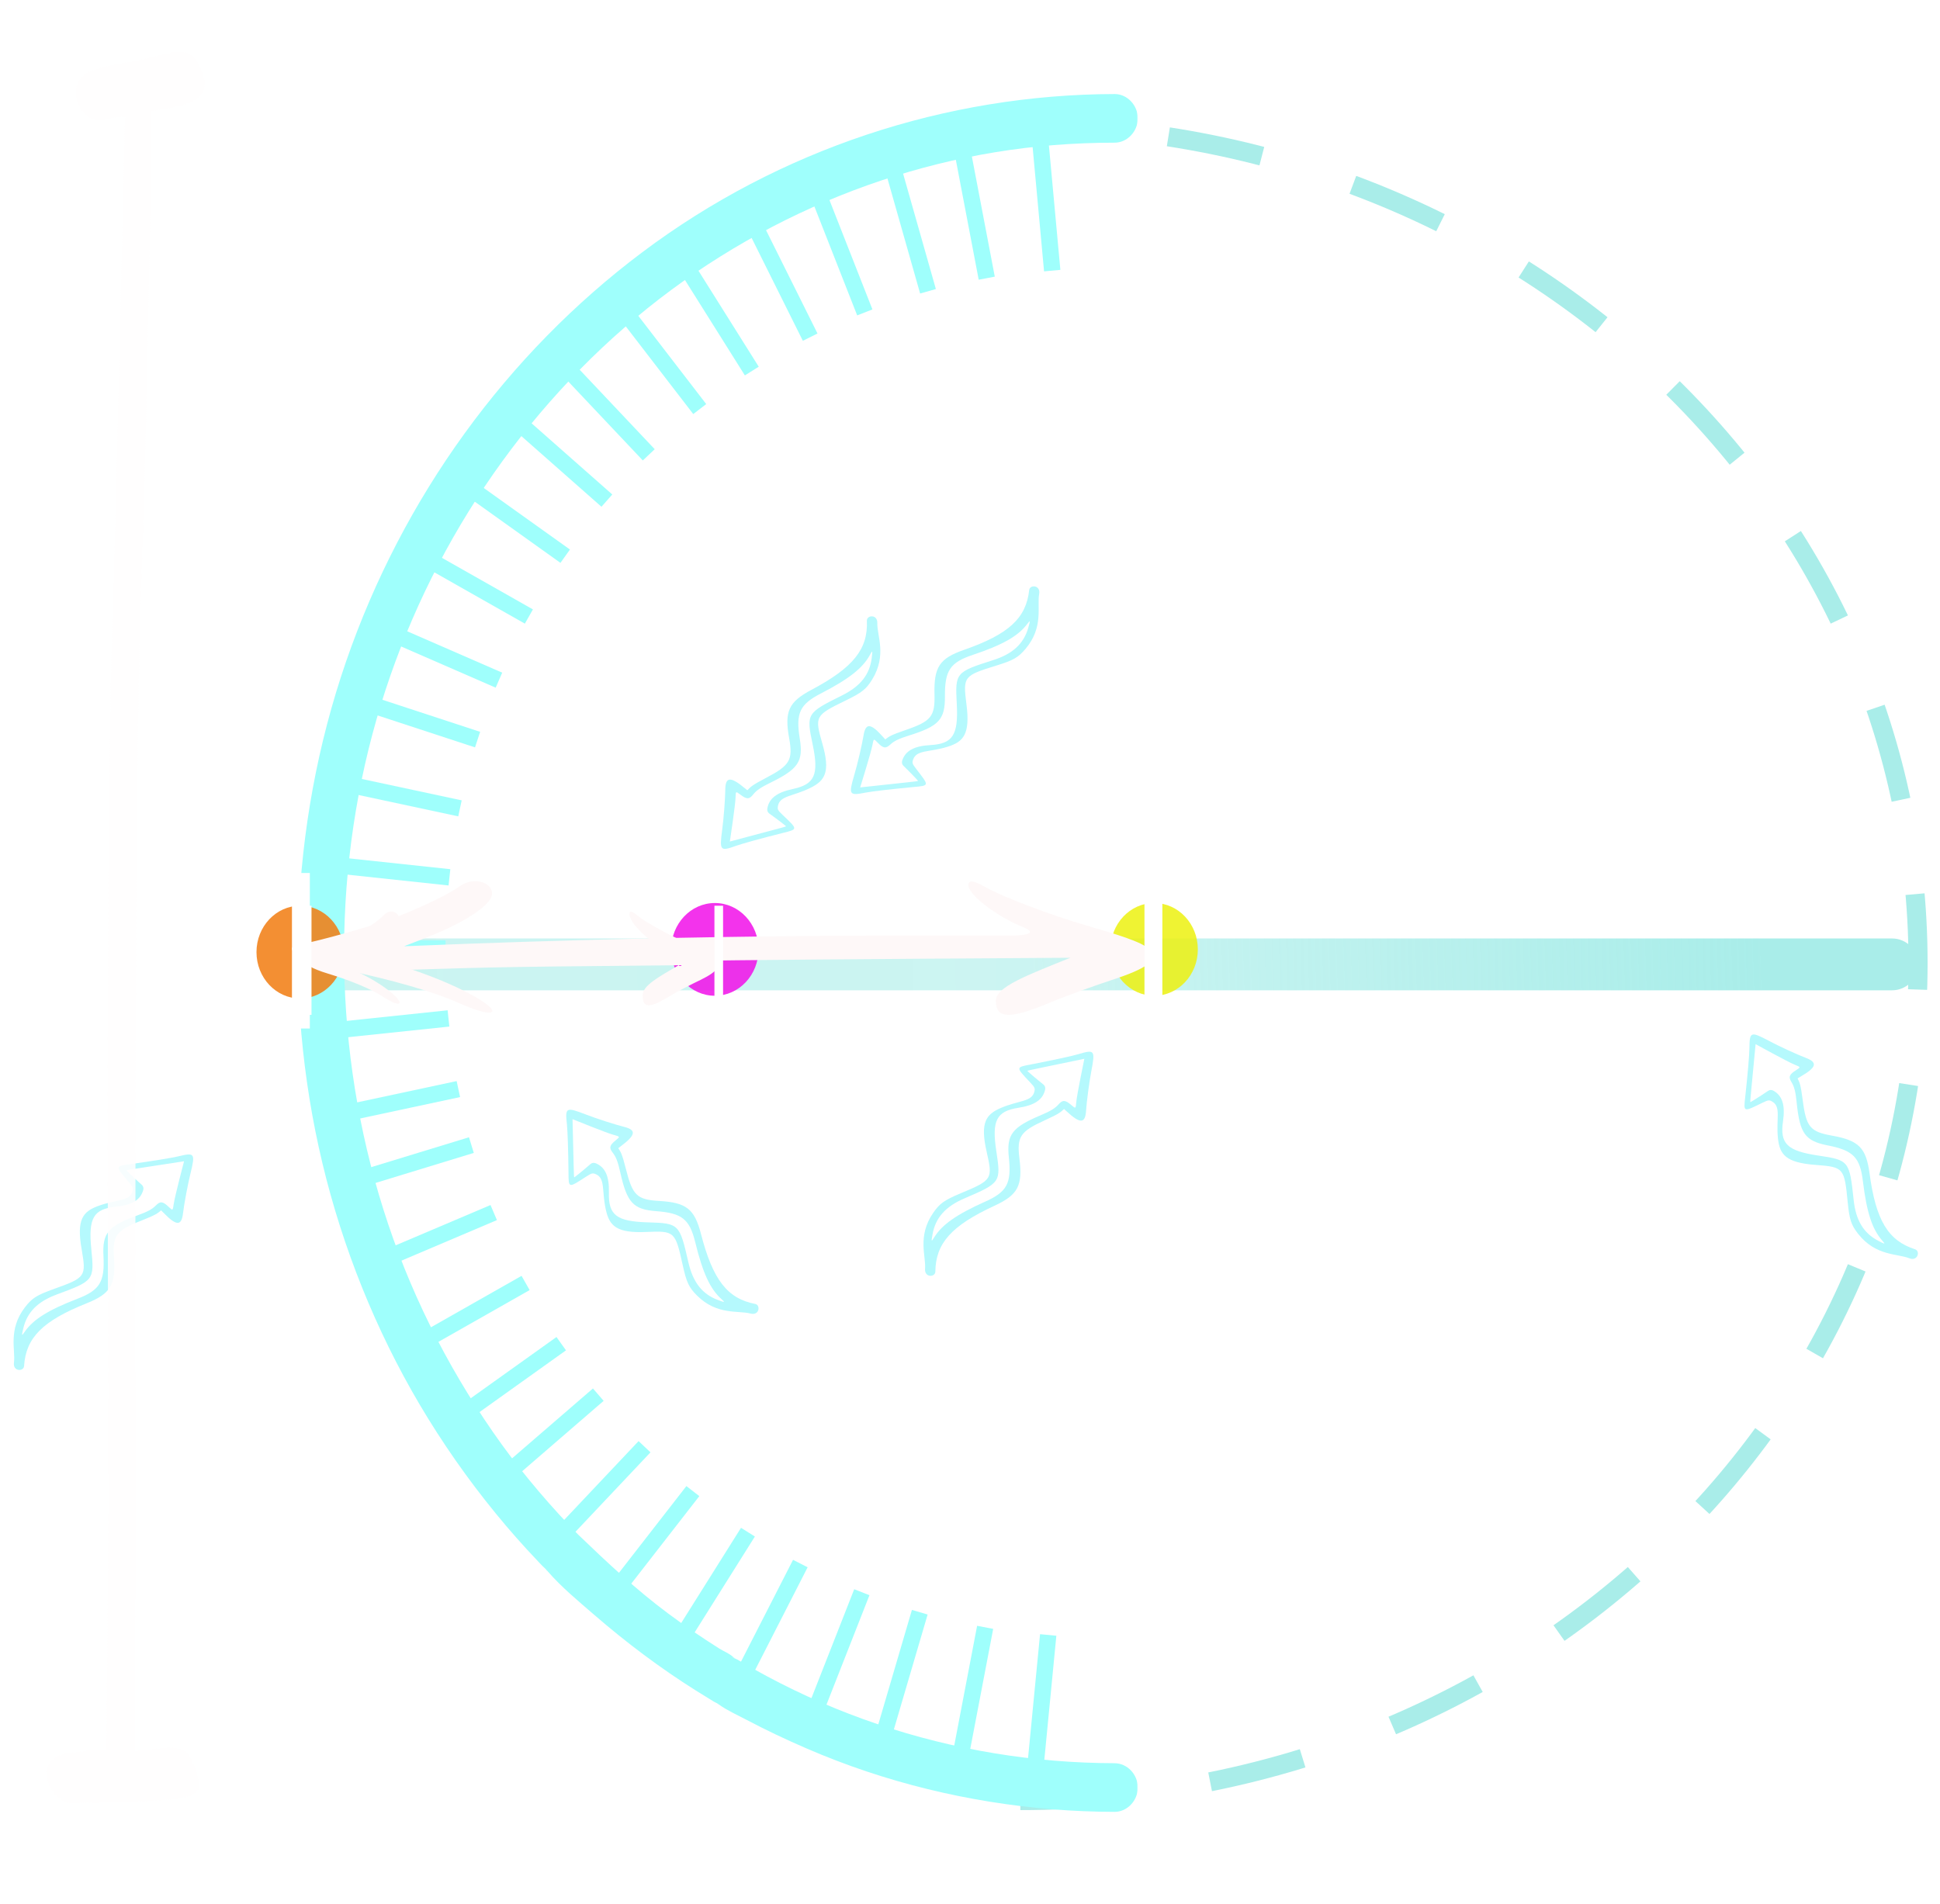 <svg id="convexlenscontainer" width="711" height="698" viewBox="0 0 711 698" fill="none"
    xmlns="http://www.w3.org/2000/svg">
    <g id="convex_svg">
        <g id="line" filter="url(#filter0_d_964_101)">
            <path id="Vector" d="M702.953 349.5C702.953 344.253 698.7 340 693.453 340H406.953H120.453C115.206 340 110.953 344.253 110.953 349.5C110.953 354.747 115.206 359 120.453 359H693.453C698.7 359 702.953 354.747 702.953 349.5Z" fill="url(#paint0_linear_964_101)"/>
        </g>
        <g id="convexdots" filter="url(#filter1_d_964_101)">
            <path id="Vector_2" d="M373.953 656C555.655 656 702.953 518.551 702.953 349C702.953 179.449 555.655 42 373.953 42" stroke="#A9EDE9" stroke-width="7" stroke-dasharray="35 35"/>
        </g>
        <g id="convexlens">
            <g id="Mask group">
                <mask id="mask0_964_101" style="mask-type:luminance" maskUnits="userSpaceOnUse" x="75" y="0" width="342" height="698">
                    <g id="Group">
                        <g id="clip0_507_100">
                            <path id="Vector_3" d="M417 0H75V698H417V0Z" fill="white"/>
                        </g>
                    </g>
                </mask>
                <g mask="url(#mask0_964_101)">
                    <g id="Group_2">
                        <g id="Group_3">
                            <path id="Vector_4" d="M408.524 646.308C378.935 646.249 349.666 641.476 321.489 631.94C307.645 627.256 294.188 621.443 281.23 614.511C278.094 612.837 274.986 611.095 271.907 609.302C271.351 608.975 270.795 608.609 270.221 608.312C269.543 608.015 268.874 607.718 268.196 607.411C269.373 607.866 269.562 607.876 268.761 607.44C267.415 606.133 265.211 605.282 263.619 604.282C257.234 600.271 251.01 595.993 244.935 591.477C233.164 582.723 222.56 572.771 211.946 562.562C211.617 562.245 208.603 559.056 209.922 560.67C211.071 562.076 208.848 559.343 208.848 559.343C207.558 557.977 206.277 556.62 205.006 555.234C202.473 552.471 199.977 549.648 197.547 546.787C192.801 541.201 188.205 535.448 183.902 529.487C166.254 505.007 152.024 477.745 142.296 448.8C122.971 391.275 120.824 328.096 136.457 269.244C151.836 211.373 184.354 158.869 228.822 120.1C273.093 81.499 328.929 57.753 386.148 53.188C393.597 52.594 401.056 52.306 408.524 52.297C413.101 52.297 417 48.207 417 43.384C417 38.562 413.12 34.462 408.524 34.472C346.84 34.6 285.703 54.693 235.433 92.432C185.785 129.696 147.607 182.2 126.814 242.537C105.983 302.963 103.553 370.232 119.619 432.223C127.652 463.188 140.271 492.995 156.874 519.931C165.434 533.824 175.068 547.054 185.559 559.403C187.998 562.265 190.484 565.087 193.018 567.85C194.289 569.236 195.57 570.603 196.86 571.959C197.5 572.633 198.112 573.336 198.781 573.979C199.412 574.663 200.109 575.257 200.881 575.772C199.694 574.92 199.647 574.98 200.73 575.97C205.75 581.763 211.918 586.853 217.663 591.824C229.463 602.053 241.941 611.431 255.059 619.69C256.613 620.661 258.167 621.621 259.73 622.572C260.917 623.285 262.301 624.305 263.638 624.602C261.557 624.146 262.678 624.226 263.346 624.711C266.482 626.978 270.259 628.642 273.649 630.435C280.853 634.247 288.217 637.703 295.676 640.931C324.399 653.369 354.968 660.717 385.922 663.222C393.447 663.826 400.981 664.123 408.524 664.143C413.101 664.143 417 660.043 417 655.231C417 650.418 413.12 646.328 408.524 646.318V646.308Z" fill="#9FFFFC"/>
                            <path id="Vector_5" d="M163.297 347.692H117.605" stroke="#9FFFFC" stroke-width="6" stroke-miterlimit="10"/>
                            <path id="Vector_6" d="M237.769 166.721L204.375 131.349" stroke="#9FFFFC" stroke-width="6" stroke-miterlimit="10"/>
                            <path id="Vector_7" d="M236.217 530.298L202.852 565.65" stroke="#9FFFFC" stroke-width="6" stroke-miterlimit="10"/>
                            <path id="Vector_8" d="M316.947 114.514L297.98 66.228" stroke="#9FFFFC" stroke-width="6" stroke-miterlimit="10"/>
                            <path id="Vector_9" d="M315.858 583.633L296.91 631.889" stroke="#9FFFFC" stroke-width="6" stroke-miterlimit="10"/>
                            <path id="Vector_10" d="M180.945 444.471L138.219 462.622" stroke="#9FFFFC" stroke-width="6" stroke-miterlimit="10"/>
                            <path id="Vector_11" d="M182.856 249.318L140.242 230.751" stroke="#9FFFFC" stroke-width="6" stroke-miterlimit="10"/>
                            <path id="Vector_12" d="M361.636 101.967L351.578 49.235" stroke="#9FFFFC" stroke-width="6" stroke-miterlimit="10"/>
                            <path id="Vector_13" d="M361.052 596.507L350.984 649.229" stroke="#9FFFFC" stroke-width="6" stroke-miterlimit="10"/>
                            <path id="Vector_14" d="M275.534 136.013L248.855 93.53" stroke="#9FFFFC" stroke-width="6" stroke-miterlimit="10"/>
                            <path id="Vector_15" d="M274.119 561.619L247.449 604.082" stroke="#9FFFFC" stroke-width="6" stroke-miterlimit="10"/>
                            <path id="Vector_16" d="M205.691 492.528L167.117 520.078" stroke="#9FFFFC" stroke-width="6" stroke-miterlimit="10"/>
                            <path id="Vector_17" d="M207.141 203.876L168.539 176.307" stroke="#9FFFFC" stroke-width="6" stroke-miterlimit="10"/>
                            <path id="Vector_18" d="M168.578 296.307L123.695 286.691" stroke="#9FFFFC" stroke-width="6" stroke-miterlimit="10"/>
                            <path id="Vector_19" d="M167.988 399.206L123.105 408.812" stroke="#9FFFFC" stroke-width="6" stroke-miterlimit="10"/>
                            <path id="Vector_20" d="M384.16 599.3L378.895 653.646" stroke="#9FFFFC" stroke-width="6" stroke-miterlimit="10"/>
                            <path id="Vector_21" d="M164.716 321.589L119.23 316.727" stroke="#9FFFFC" stroke-width="6" stroke-miterlimit="10"/>
                            <path id="Vector_22" d="M256.45 149.946L226.324 110.791" stroke="#9FFFFC" stroke-width="6" stroke-miterlimit="10"/>
                            <path id="Vector_23" d="M219.272 511.216L182.996 542.558" stroke="#9FFFFC" stroke-width="6" stroke-miterlimit="10"/>
                            <path id="Vector_24" d="M340.107 106.771L325.68 55.96" stroke="#9FFFFC" stroke-width="6" stroke-miterlimit="10"/>
                            <path id="Vector_25" d="M293.319 573.127L270.152 618.461" stroke="#9FFFFC" stroke-width="6" stroke-miterlimit="10"/>
                            <path id="Vector_26" d="M172.762 419.734L128.68 433.212" stroke="#9FFFFC" stroke-width="6" stroke-miterlimit="10"/>
                            <path id="Vector_27" d="M193.837 225.989L153.031 202.856" stroke="#9FFFFC" stroke-width="6" stroke-miterlimit="10"/>
                            <path id="Vector_28" d="M385.631 99.195L380.621 44.76" stroke="#9FFFFC" stroke-width="6" stroke-miterlimit="10"/>
                            <path id="Vector_29" d="M337.093 590.962L322.242 641.535" stroke="#9FFFFC" stroke-width="6" stroke-miterlimit="10"/>
                            <path id="Vector_30" d="M296.926 123.585L274.164 77.874" stroke="#9FFFFC" stroke-width="6" stroke-miterlimit="10"/>
                            <path id="Vector_31" d="M253.929 546.568L223.652 585.516" stroke="#9FFFFC" stroke-width="6" stroke-miterlimit="10"/>
                            <path id="Vector_32" d="M192.625 470.277L151.848 493.43" stroke="#9FFFFC" stroke-width="6" stroke-miterlimit="10"/>
                            <path id="Vector_33" d="M222.417 183.506L186.395 151.729" stroke="#9FFFFC" stroke-width="6" stroke-miterlimit="10"/>
                            <path id="Vector_34" d="M175.03 271.105L131.164 256.717" stroke="#9FFFFC" stroke-width="6" stroke-miterlimit="10"/>
                            <path id="Vector_35" d="M164.368 373.311L118.863 378.084" stroke="#9FFFFC" stroke-width="6" stroke-miterlimit="10"/>
                        </g>
                    </g>
                </g>
            </g>
        </g>
        <g id="focallength-arrow">
            <g id="Vector_36" filter="url(#filter2_d_964_101)">
                <path fill-rule="evenodd" clip-rule="evenodd" d="M207.775 408.153C208.021 410.516 208.263 417.424 208.348 425.77C208.405 431.614 208.24 431.562 214.834 427.291C216.871 425.975 217.23 425.889 218.454 426.451C221.914 428.011 220.48 432.589 222.056 439.532C223.376 445.339 225.923 448.076 236.918 447.579C247.221 447.135 247.5 447.383 250.194 459.671C251.617 466.105 252.451 467.883 255.466 470.898C262.797 478.189 270.615 476.283 275.037 477.484C278.3 478.366 278.836 474.389 276.799 473.973C266.561 471.99 261.244 465.114 256.908 448.31C254.535 439.133 251.573 436.793 241.584 436.211C233.473 435.752 231.824 434.169 229.415 424.582C227.972 418.868 227.534 418.328 226.597 416.86L227.546 416.14C233.04 412.032 233.328 410.188 228.642 409.028C225.471 408.245 218.245 405.91 214.568 404.465C207.424 401.724 207.085 401.907 207.775 408.153ZM224.941 412.006C227.282 412.646 227.282 412.646 225.723 413.927C223.337 415.858 223.146 416.743 224.62 418.61C225.749 420.035 226.463 421.857 227.312 425.679C229.798 436.879 232.067 439.321 240.506 439.957C249.968 440.669 252.743 442.884 254.823 451.428C257.571 462.635 260.273 468.454 264.366 472.148C265.854 473.486 265.758 473.508 263.07 472.497C257.339 470.347 253.954 466.024 252.271 458.621C249.053 444.564 248.843 444.39 237.394 444.057C225.969 443.725 222.934 441.407 223.158 433.118C223.318 427.159 221.812 423.824 218.302 422.383C217.665 422.125 216.924 422.226 216.411 422.693C213.142 425.538 210.612 427.514 210.468 427.558C210.252 427.624 210.308 423.755 209.827 406.237C209.851 406.237 222.269 411.285 224.941 412.006Z" fill="#B5F9FD"/>
            </g>
        </g>
        <g id="radius">
            <g id="Mask group_2">
                <mask id="mask1_964_101" style="mask-type:luminance" maskUnits="userSpaceOnUse" x="301" y="205" width="90" height="88">
                    <g id="Group_4">
                        <g id="clip1_507_100">
                            <path id="Vector_36_2" d="M306.673 292.936L390.669 288.215L385.992 205.001L301.996 209.722L306.673 292.936Z" fill="white"/>
                        </g>
                    </g>
                </mask>
                <g mask="url(#mask1_964_101)">
                    <g id="Group_5">
                        <g id="Group_2_2">
                            <g id="Group_3_2" filter="url(#filter3_d_964_101)">
                                <path id="Vector_37" fill-rule="evenodd" clip-rule="evenodd" d="M317.331 286.517C319.666 286.076 326.528 285.261 334.839 284.484C340.658 283.942 340.621 284.111 335.818 277.893C334.337 275.973 334.221 275.622 334.68 274.356C335.947 270.779 340.629 271.828 347.417 269.681C353.094 267.883 355.611 265.118 354.203 254.202C352.906 243.972 353.13 243.673 365.152 239.969C371.446 238.017 373.148 237.039 375.903 233.783C382.56 225.873 380.013 218.24 380.843 213.734C381.45 210.408 377.442 210.204 377.197 212.269C376.071 222.636 369.66 228.506 353.273 234.22C344.324 237.347 342.238 240.493 342.487 250.496C342.703 258.617 341.262 260.391 331.908 263.588C326.334 265.5 325.831 265.981 324.446 267.037L323.65 266.151C319.1 261.017 317.239 260.883 316.472 265.648C315.955 268.873 314.228 276.269 313.092 280.053C310.953 287.4 311.164 287.722 317.331 286.517ZM319.746 269.09C320.19 266.703 320.19 266.703 321.596 268.151C323.718 270.369 324.616 270.486 326.354 268.861C327.681 267.618 329.437 266.756 333.175 265.592C344.13 262.186 346.376 259.722 346.31 251.259C346.234 241.771 348.211 238.822 356.553 236.039C367.493 232.372 373.068 229.196 376.408 224.811C377.619 223.217 377.648 223.31 376.866 226.073C375.198 231.963 371.171 235.695 363.933 237.986C350.191 242.36 350.035 242.583 350.654 254.02C351.271 265.434 349.213 268.65 340.934 269.115C334.982 269.45 331.784 271.227 330.639 274.845C330.435 275.501 330.596 276.231 331.104 276.704C334.211 279.725 336.39 282.083 336.446 282.223C336.53 282.433 332.669 282.697 315.251 284.63C315.25 284.607 319.249 271.813 319.746 269.09Z" fill="#B5F9FD"/>
                            </g>
                        </g>
                    </g>
                </g>
            </g>
        </g>
        <g id="centerofcurvature">
            <g id="Mask group_3">
                <mask id="mask2_964_101" style="mask-type:luminance" maskUnits="userSpaceOnUse" x="322" y="375" width="96" height="96">
                    <g id="Group_6">
                        <g id="clip2_507_100">
                            <path id="Vector_38" d="M405.138 375L322 387.871L334.751 470.235L417.889 457.364L405.138 375Z" fill="white"/>
                        </g>
                    </g>
                </mask>
                <g mask="url(#mask2_964_101)">
                    <g id="Group_7">
                        <g id="Group_4_2">
                            <g id="Group_5_2" filter="url(#filter4_d_964_101)">
                                <path id="Vector_39" fill-rule="evenodd" clip-rule="evenodd" d="M395.154 382.425C392.874 383.091 386.122 384.57 377.927 386.152C372.187 387.257 372.209 387.085 377.595 392.806C379.255 394.573 379.404 394.911 379.071 396.216C378.158 399.899 373.397 399.311 366.849 402.108C361.374 404.45 359.138 407.446 361.601 418.174C363.888 428.229 363.694 428.548 352.09 433.405C346.015 435.96 344.416 437.099 341.992 440.607C336.136 449.128 339.414 456.476 339.026 461.042C338.745 464.411 342.754 464.224 342.797 462.145C342.909 451.718 348.719 445.252 364.472 437.97C373.074 433.988 374.844 430.654 373.622 420.722C372.618 412.661 373.879 410.755 382.878 406.663C388.239 404.218 388.693 403.69 389.969 402.505L390.847 403.308C395.875 407.976 397.74 407.928 398.04 403.111C398.241 399.851 399.24 392.322 400.002 388.445C401.416 380.925 401.175 380.625 395.154 382.425ZM394.446 400.004C394.237 402.422 394.237 402.422 392.697 401.118C390.369 399.117 389.464 399.089 387.892 400.874C386.693 402.241 385.028 403.27 381.421 404.792C370.849 409.248 368.854 411.918 369.744 420.335C370.742 429.77 369.062 432.898 361.03 436.479C350.499 441.194 345.259 444.897 342.36 449.586C341.311 451.291 341.273 451.2 341.784 448.374C342.87 442.351 346.515 438.244 353.496 435.26C366.747 429.57 366.88 429.332 365.152 418.009C363.427 406.71 365.162 403.309 373.357 402.04C379.248 401.128 382.258 399.048 383.046 395.336C383.185 394.663 382.953 393.952 382.401 393.532C379.015 390.827 376.617 388.692 376.548 388.558C376.444 388.357 380.261 387.718 397.408 384.1C397.412 384.123 394.676 397.246 394.446 400.004Z" fill="#B5F9FD"/>
                            </g>
                        </g>
                    </g>
                </g>
            </g>
        </g>
        <g id="focallength">
            <g id="Mask group_4">
                <mask id="mask3_964_101" style="mask-type:luminance" maskUnits="userSpaceOnUse" x="242" y="215" width="101" height="99">
                    <g id="Group_8">
                        <g id="clip3_507_100">
                            <path id="Vector_40" d="M260.279 313.979L342.579 296.533L325.296 215L242.996 232.445L260.279 313.979Z" fill="white"/>
                        </g>
                    </g>
                </mask>
                <g mask="url(#mask3_964_101)">
                    <g id="Group_9">
                        <g id="Group_6_2">
                            <g id="Group_7_2" filter="url(#filter5_d_964_101)">
                                <path id="Vector_41" fill-rule="evenodd" clip-rule="evenodd" d="M269.834 306.013C272.074 305.221 278.734 303.372 286.829 301.339C292.499 299.918 292.486 300.091 286.793 294.677C285.038 293.004 284.87 292.675 285.13 291.354C285.839 287.626 290.625 287.95 297.008 284.795C302.346 282.155 304.413 279.039 301.36 268.465C298.522 258.551 298.698 258.221 310.016 252.731C315.94 249.844 317.474 248.618 319.7 244.982C325.077 236.15 321.398 228.995 321.532 224.414C321.627 221.035 317.635 221.443 317.707 223.521C318.17 233.938 312.727 240.715 297.401 248.857C289.032 253.308 287.449 256.735 289.217 266.584C290.666 274.578 289.511 276.551 280.753 281.133C275.534 283.87 275.111 284.423 273.902 285.677L272.981 284.923C267.703 280.54 265.843 280.691 265.809 285.518C265.789 288.784 265.207 296.356 264.661 300.269C263.664 307.856 263.922 308.142 269.834 306.013ZM269.57 288.421C269.645 285.995 269.645 285.995 271.255 287.212C273.69 289.081 274.595 289.06 276.066 287.19C277.188 285.759 278.793 284.64 282.311 282.921C292.62 277.888 294.464 275.111 293.111 266.757C291.593 257.39 293.098 254.175 300.919 250.156C311.174 244.866 316.202 240.879 318.836 236.037C319.79 234.277 319.833 234.365 319.479 237.215C318.727 243.289 315.315 247.591 308.509 250.957C295.593 257.37 295.473 257.615 297.825 268.825C300.171 280.011 298.627 283.503 290.514 285.223C284.683 286.459 281.792 288.702 281.211 292.453C281.109 293.131 281.38 293.829 281.954 294.218C285.484 296.732 287.996 298.731 288.073 298.86C288.188 299.055 284.412 299.904 267.491 304.465C267.486 304.441 269.493 291.188 269.57 288.421Z" fill="#B5F9FD"/>
                            </g>
                        </g>
                    </g>
                </g>
            </g>
        </g>
        <g id="focus" filter="url(#filter6_d_964_101)">
            <path id="Vector_42" d="M262 365C270.837 365 278 357.389 278 348C278 338.611 270.837 331 262 331C253.163 331 246 338.611 246 348C246 357.389 253.163 365 262 365Z" fill="#F113E9" fill-opacity="0.86"/>
        </g>
        <g id="point" filter="url(#filter7_d_964_101)">
            <path id="Vector_43" d="M110 366C118.837 366 126 358.389 126 349C126 339.611 118.837 332 110 332C101.163 332 94 339.611 94 349C94 358.389 101.163 366 110 366Z" fill="#F17E13" fill-opacity="0.86"/>
        </g>
        <g id="curvature" filter="url(#filter8_d_964_101)">
            <path id="Vector_44" d="M423 365C431.837 365 439 357.389 439 348C439 338.611 431.837 331 423 331C414.163 331 407 338.611 407 348C407 357.389 414.163 365 423 365Z" fill="#EDF113" fill-opacity="0.86"/>
        </g>
        <g id="centerofmirror" filter="url(#filter9_d_964_101)">
            <path id="Vector_45" fill-rule="evenodd" clip-rule="evenodd" d="M65.284 419.878C62.972 420.423 56.152 421.547 47.885 422.697C42.096 423.5 42.127 423.329 47.205 429.324C48.77 431.176 48.902 431.522 48.501 432.807C47.395 436.438 42.672 435.601 35.986 438.051C30.396 440.102 28.006 442.977 29.904 453.819C31.661 463.981 31.45 464.289 19.608 468.531C13.408 470.764 11.751 471.818 9.146 475.194C2.851 483.396 5.74 490.906 5.113 495.446C4.656 498.795 8.669 498.819 8.821 496.745C9.48 486.338 15.62 480.185 31.733 473.739C40.532 470.213 42.474 466.976 41.775 456.994C41.194 448.891 42.554 447.054 51.755 443.439C57.237 441.279 57.717 440.775 59.054 439.658L59.889 440.507C64.665 445.431 66.53 445.481 67.083 440.686C67.454 437.441 68.846 429.976 69.81 426.144C71.616 418.708 71.391 418.396 65.284 419.878ZM63.656 437.396C63.32 439.8 63.32 439.8 61.851 438.417C59.63 436.297 58.729 436.221 57.065 437.921C55.796 439.223 54.08 440.163 50.397 441.494C39.607 445.39 37.475 447.952 37.922 456.404C38.425 465.879 36.583 468.914 28.375 472.069C17.61 476.226 12.183 479.649 9.043 484.18C7.906 485.827 7.872 485.735 8.531 482.94C9.931 476.981 13.787 473.071 20.914 470.457C34.445 465.469 34.591 465.239 33.458 453.841C32.328 442.467 34.239 439.161 42.489 438.324C48.42 437.722 51.535 435.802 52.516 432.136C52.69 431.472 52.496 430.75 51.967 430.301C48.727 427.422 46.444 425.165 46.382 425.028C46.289 424.822 50.134 424.383 67.447 421.669C67.45 421.692 64.03 434.653 63.656 437.396Z" fill="#B5F9FD"/>
        </g>
        <path id="aperture" fill-rule="evenodd" clip-rule="evenodd" d="M50.33 22.133C43.171 23.454 38.042 24.379 34.547 25.569C21.807 29.533 29.53 46.318 38.042 44.071C43.51 42.617 44.524 42.75 45.821 42.75C45.821 42.75 42.495 187.334 41.931 203.325C37.929 310.244 40.24 500.688 39.451 592.672L39 641.043C33.025 641.704 28.459 642.1 25.02 642.629C10.364 644.876 18.819 661.131 26.542 660.999C73.781 659.678 75.866 660.338 71.469 648.047C68.2 638.928 66.001 640.118 49.597 641.836C49.597 383.725 49.372 280.243 52.078 204.647C53.431 167.113 53.825 138.038 54.953 85.041C55.629 53.455 55.347 47.904 55.178 40.767L60.252 39.974C74.119 37.728 77.501 33.763 73.329 24.643C69.215 15.392 63.014 19.754 50.33 22.133Z" fill="#FFFDFD" fill-opacity="0.89"/>
        <g id="principalaxis" filter="url(#filter10_d_964_101)">
            <path id="Vector_46" fill-rule="evenodd" clip-rule="evenodd" d="M641.149 380.398C641.114 382.773 640.536 389.661 639.63 397.958C638.994 403.768 638.836 403.696 645.891 400.238C648.069 399.173 648.436 399.129 649.584 399.832C652.835 401.791 650.868 406.167 651.61 413.249C652.233 419.171 654.437 422.191 665.413 423.001C675.696 423.781 675.944 424.061 677.163 436.581C677.812 443.139 678.429 445.003 681.066 448.354C687.481 456.463 695.469 455.497 699.718 457.214C702.854 458.476 703.858 454.591 701.884 453.937C691.954 450.754 687.489 443.296 685.176 426.096C683.908 416.703 681.244 414.028 671.394 412.266C663.395 410.849 661.945 409.081 660.689 399.276C659.935 393.432 659.564 392.843 658.807 391.274L659.834 390.672C665.777 387.244 666.281 385.448 661.766 383.74C658.711 382.587 651.812 379.412 648.332 377.541C641.563 373.972 641.206 374.114 641.149 380.398ZM657.738 386.258C659.987 387.172 659.987 387.172 658.287 388.258C655.688 389.893 655.394 390.749 656.637 392.778C657.589 394.326 658.081 396.221 658.472 400.117C659.612 411.532 661.575 414.226 669.88 415.858C679.19 417.686 681.683 420.214 682.736 428.945C684.135 440.399 686.128 446.498 689.755 450.65C691.074 452.155 690.976 452.165 688.427 450.844C682.991 448.029 680.142 443.335 679.349 435.785C677.82 421.445 677.633 421.248 666.304 419.56C654.998 417.876 652.26 415.215 653.464 407.01C654.33 401.112 653.23 397.622 649.915 395.775C649.314 395.444 648.566 395.456 648.001 395.859C644.418 398.297 641.671 399.958 641.523 399.985C641.301 400.025 641.816 396.19 643.415 378.738C643.438 378.741 655.17 385.225 657.738 386.258Z" fill="#B5F9FD"/>
        </g>
        <g id="radiusline">
            <path id="Vector_47" fill-rule="evenodd" clip-rule="evenodd" d="M168.272 325.013C163.809 328.313 149.305 334.985 140.045 338.005C129.557 341.446 111.595 346.222 109.252 346.222C106.686 346.222 101.665 350.364 125.875 355.421C143.392 359.073 158.788 363.498 167.825 367.501C180.879 373.33 183.222 371.434 177.42 367.431C172.957 364.34 164.144 360.057 154.661 356.686L147.966 354.298C252.395 352.191 227.18 352.121 392.302 351.067C376.46 357.458 364.968 361.742 364.968 366.798C364.968 373.4 369.877 373.681 383.935 367.852C391.744 364.621 400.893 361.39 409.372 358.581C435.033 349.943 419.414 345.449 398.439 339.339C385.162 335.477 367.646 328.805 361.509 325.364C356.823 322.695 354.927 322.414 354.927 324.451C354.927 328.032 365.191 335.897 375.232 339.971C379.249 341.586 377.798 342.851 371.216 342.921C350.799 343.132 269.688 341.797 148.078 346.854L155.33 344.045C168.16 339.058 176.751 333.861 179.54 329.787C182.887 324.661 174.743 320.307 168.272 325.013Z" fill="#FEF8F8"/>
            <rect id="Rectangle 911" x="107" y="320" width="6.555" height="57" fill="white"/>
            <rect id="Rectangle 912" x="419.445" y="320" width="6.555" height="57" fill="white"/>
        </g>
        <g id="smfocallength">
            <path id="Vector_48" fill-rule="evenodd" clip-rule="evenodd" d="M140.579 335.518C138.425 337.834 131.423 342.516 126.953 344.635C121.89 347.05 113.218 350.401 112.087 350.401C110.848 350.401 108.424 353.309 120.112 356.857C128.568 359.42 136.001 362.525 140.364 365.334C146.665 369.425 147.796 368.094 144.996 365.285C142.841 363.116 138.587 360.11 134.008 357.744L130.777 356.069C181.19 354.59 169.018 354.541 248.731 353.802C241.083 358.287 235.535 361.293 235.535 364.841C235.535 369.474 237.905 369.671 244.692 365.58C248.462 363.313 252.879 361.046 256.972 359.075C269.36 353.013 261.819 349.859 251.694 345.572C245.284 342.861 236.828 338.179 233.866 335.764C231.604 333.892 230.688 333.694 230.688 335.124C230.688 337.637 235.643 343.156 240.491 346.015C242.43 347.148 241.729 348.036 238.552 348.085C228.695 348.233 189.538 347.296 130.831 350.845L134.332 348.874C140.525 345.374 144.673 341.727 146.019 338.869C147.635 335.271 143.703 332.216 140.579 335.518Z" fill="#FEF8F8"/>
            <rect id="Rectangle 911_2" x="111" y="332" width="3.164" height="40" fill="white"/>
            <rect id="Rectangle 912_2" x="261.836" y="332" width="3.164" height="40" fill="white"/>
        </g>
        <path id="p-name" d="M74.328 390.504C74.328 392.444 74.341 394.156 74.367 395.641C74.393 397.112 74.478 398.232 74.621 399H68.469C68.612 398.219 68.696 397.092 68.722 395.621C68.749 394.137 68.762 392.431 68.762 390.504V376.676C68.762 375.764 68.749 374.918 68.722 374.137C68.709 373.342 68.683 372.633 68.644 372.008C68.605 371.383 68.547 370.875 68.469 370.484C69.588 370.458 70.721 370.426 71.867 370.387C72.349 370.374 72.863 370.367 73.41 370.367C73.957 370.354 74.51 370.341 75.07 370.328C75.643 370.315 76.209 370.309 76.769 370.309C77.329 370.296 77.87 370.289 78.391 370.289C79.966 370.289 81.405 370.478 82.707 370.855C84.009 371.233 85.122 371.799 86.047 372.555C86.971 373.297 87.688 374.228 88.195 375.348C88.716 376.467 88.977 377.776 88.977 379.273C88.977 380.784 88.716 382.138 88.195 383.336C87.674 384.534 86.939 385.549 85.988 386.383C85.051 387.216 83.918 387.861 82.59 388.316C81.262 388.759 79.797 388.98 78.195 388.98C77.479 388.98 76.815 388.967 76.203 388.941C75.591 388.902 74.966 388.85 74.328 388.785V390.504ZM74.328 384.547C74.745 384.612 75.239 384.664 75.812 384.703C76.398 384.729 76.997 384.742 77.609 384.742C79.51 384.742 80.949 384.306 81.926 383.434C82.915 382.561 83.41 381.24 83.41 379.469C83.41 378.766 83.306 378.121 83.098 377.535C82.889 376.936 82.551 376.428 82.082 376.012C81.626 375.595 81.034 375.27 80.305 375.035C79.589 374.801 78.716 374.684 77.688 374.684C77.31 374.684 76.971 374.69 76.672 374.703C76.372 374.703 76.092 374.71 75.832 374.723C75.584 374.723 75.337 374.729 75.09 374.742C74.855 374.755 74.601 374.768 74.328 374.781V384.547Z" fill="white"/>
        <path id="c-name" d="M433.672 405.266C433.073 405.747 432.37 406.19 431.562 406.594C430.768 406.984 429.928 407.323 429.043 407.609C428.158 407.883 427.253 408.098 426.328 408.254C425.417 408.41 424.544 408.488 423.711 408.488C421.693 408.488 419.876 408.156 418.262 407.492C416.66 406.815 415.299 405.858 414.18 404.621C413.06 403.371 412.201 401.861 411.602 400.09C411.016 398.319 410.723 396.333 410.723 394.133C410.723 392.453 410.885 390.917 411.211 389.523C411.549 388.117 412.018 386.854 412.617 385.734C413.229 384.615 413.952 383.638 414.785 382.805C415.618 381.958 416.536 381.255 417.539 380.695C418.555 380.122 419.629 379.699 420.762 379.426C421.908 379.139 423.086 378.996 424.297 378.996C425.195 378.996 426.042 379.048 426.836 379.152C427.63 379.243 428.392 379.4 429.121 379.621C429.863 379.829 430.579 380.109 431.27 380.461C431.973 380.799 432.676 381.223 433.379 381.73L432.012 386.418C430.762 385.441 429.531 384.745 428.32 384.328C427.122 383.898 425.879 383.684 424.59 383.684C423.405 383.684 422.305 383.892 421.289 384.309C420.273 384.725 419.395 385.35 418.652 386.184C417.91 387.017 417.331 388.059 416.914 389.309C416.497 390.546 416.289 391.991 416.289 393.645C416.289 395.22 416.471 396.633 416.836 397.883C417.214 399.12 417.747 400.174 418.438 401.047C419.141 401.906 419.993 402.564 420.996 403.02C421.999 403.475 423.132 403.703 424.395 403.703C425.124 403.703 425.866 403.618 426.621 403.449C427.376 403.28 428.112 403.039 428.828 402.727C429.557 402.401 430.247 402.017 430.898 401.574C431.562 401.132 432.161 400.637 432.695 400.09L433.672 405.266Z" fill="white"/>
        <path id="f-name" d="M274.41 392.203V396.598H263.57V401.031C263.57 402.854 263.583 404.462 263.609 405.855C263.635 407.236 263.72 408.284 263.863 409H257.711C257.854 408.219 257.939 407.092 257.965 405.621C257.991 404.137 258.004 402.431 258.004 400.504V386.344C258.004 385.471 257.991 384.671 257.965 383.941C257.952 383.199 257.926 382.535 257.887 381.949C257.848 381.363 257.789 380.875 257.711 380.484H276.07V384.977H263.57V392.203H274.41Z" fill="white"/>
    </g>
    <defs>
        <filter id="filter0_d_964_101" x="106.953" y="340" width="600" height="27" filterUnits="userSpaceOnUse" color-interpolation-filters="sRGB">
            <feFlood flood-opacity="0" result="BackgroundImageFix"/>
            <feColorMatrix in="SourceAlpha" type="matrix" values="0 0 0 0 0 0 0 0 0 0 0 0 0 0 0 0 0 0 127 0" result="hardAlpha"/>
            <feOffset dy="4"/>
            <feGaussianBlur stdDeviation="2"/>
            <feComposite in2="hardAlpha" operator="out"/>
            <feColorMatrix type="matrix" values="0 0 0 0 0 0 0 0 0 0 0 0 0 0 0 0 0 0 0.25 0"/>
            <feBlend mode="normal" in2="BackgroundImageFix" result="effect1_dropShadow_964_101"/>
            <feBlend mode="normal" in="SourceGraphic" in2="effect1_dropShadow_964_101" result="shape"/>
        </filter>
        <filter id="filter1_d_964_101" x="369.953" y="38.5" width="340.5" height="629" filterUnits="userSpaceOnUse" color-interpolation-filters="sRGB">
            <feFlood flood-opacity="0" result="BackgroundImageFix"/>
            <feColorMatrix in="SourceAlpha" type="matrix" values="0 0 0 0 0 0 0 0 0 0 0 0 0 0 0 0 0 0 127 0" result="hardAlpha"/>
            <feOffset dy="4"/>
            <feGaussianBlur stdDeviation="2"/>
            <feComposite in2="hardAlpha" operator="out"/>
            <feColorMatrix type="matrix" values="0 0 0 0 0 0 0 0 0 0 0 0 0 0 0 0 0 0 0.25 0"/>
            <feBlend mode="normal" in2="BackgroundImageFix" result="effect1_dropShadow_964_101"/>
            <feBlend mode="normal" in="SourceGraphic" in2="effect1_dropShadow_964_101" result="shape"/>
        </filter>
        <filter id="filter2_d_964_101" x="203.531" y="402.778" width="78.469" height="82.834" filterUnits="userSpaceOnUse" color-interpolation-filters="sRGB">
            <feFlood flood-opacity="0" result="BackgroundImageFix"/>
            <feColorMatrix in="SourceAlpha" type="matrix" values="0 0 0 0 0 0 0 0 0 0 0 0 0 0 0 0 0 0 127 0" result="hardAlpha"/>
            <feOffset dy="4"/>
            <feGaussianBlur stdDeviation="2"/>
            <feComposite in2="hardAlpha" operator="out"/>
            <feColorMatrix type="matrix" values="0 0 0 0 0 0 0 0 0 0 0 0 0 0 0 0 0 0 0.25 0"/>
            <feBlend mode="normal" in2="BackgroundImageFix" result="effect1_dropShadow_964_101"/>
            <feBlend mode="normal" in="SourceGraphic" in2="effect1_dropShadow_964_101" result="shape"/>
        </filter>
        <filter id="filter3_d_964_101" x="307.863" y="210.931" width="77.043" height="84.12" filterUnits="userSpaceOnUse" color-interpolation-filters="sRGB">
            <feFlood flood-opacity="0" result="BackgroundImageFix"/>
            <feColorMatrix in="SourceAlpha" type="matrix" values="0 0 0 0 0 0 0 0 0 0 0 0 0 0 0 0 0 0 127 0" result="hardAlpha"/>
            <feOffset dy="4"/>
            <feGaussianBlur stdDeviation="2"/>
            <feComposite in2="hardAlpha" operator="out"/>
            <feColorMatrix type="matrix" values="0 0 0 0 0 0 0 0 0 0 0 0 0 0 0 0 0 0 0.25 0"/>
            <feBlend mode="normal" in2="BackgroundImageFix" result="effect1_dropShadow_964_101"/>
            <feBlend mode="normal" in="SourceGraphic" in2="effect1_dropShadow_964_101" result="shape"/>
        </filter>
        <filter id="filter4_d_964_101" x="334.457" y="381.509" width="70.262" height="90.142" filterUnits="userSpaceOnUse" color-interpolation-filters="sRGB">
            <feFlood flood-opacity="0" result="BackgroundImageFix"/>
            <feColorMatrix in="SourceAlpha" type="matrix" values="0 0 0 0 0 0 0 0 0 0 0 0 0 0 0 0 0 0 127 0" result="hardAlpha"/>
            <feOffset dy="4"/>
            <feGaussianBlur stdDeviation="2"/>
            <feComposite in2="hardAlpha" operator="out"/>
            <feColorMatrix type="matrix" values="0 0 0 0 0 0 0 0 0 0 0 0 0 0 0 0 0 0 0.25 0"/>
            <feBlend mode="normal" in2="BackgroundImageFix" result="effect1_dropShadow_964_101"/>
            <feBlend mode="normal" in="SourceGraphic" in2="effect1_dropShadow_964_101" result="shape"/>
        </filter>
        <filter id="filter5_d_964_101" x="260.215" y="221.917" width="66.422" height="93.239" filterUnits="userSpaceOnUse" color-interpolation-filters="sRGB">
            <feFlood flood-opacity="0" result="BackgroundImageFix"/>
            <feColorMatrix in="SourceAlpha" type="matrix" values="0 0 0 0 0 0 0 0 0 0 0 0 0 0 0 0 0 0 127 0" result="hardAlpha"/>
            <feOffset dy="4"/>
            <feGaussianBlur stdDeviation="2"/>
            <feComposite in2="hardAlpha" operator="out"/>
            <feColorMatrix type="matrix" values="0 0 0 0 0 0 0 0 0 0 0 0 0 0 0 0 0 0 0.25 0"/>
            <feBlend mode="normal" in2="BackgroundImageFix" result="effect1_dropShadow_964_101"/>
            <feBlend mode="normal" in="SourceGraphic" in2="effect1_dropShadow_964_101" result="shape"/>
        </filter>
        <filter id="filter6_d_964_101" x="238" y="323" width="48" height="50" filterUnits="userSpaceOnUse" color-interpolation-filters="sRGB">
            <feFlood flood-opacity="0" result="BackgroundImageFix"/>
            <feColorMatrix in="SourceAlpha" type="matrix" values="0 0 0 0 0 0 0 0 0 0 0 0 0 0 0 0 0 0 127 0" result="hardAlpha"/>
            <feOffset/>
            <feGaussianBlur stdDeviation="4"/>
            <feComposite in2="hardAlpha" operator="out"/>
            <feColorMatrix type="matrix" values="0 0 0 0 1 0 0 0 0 0 0 0 0 0 0.96 0 0 0 0.38 0"/>
            <feBlend mode="normal" in2="BackgroundImageFix" result="effect1_dropShadow_964_101"/>
            <feBlend mode="normal" in="SourceGraphic" in2="effect1_dropShadow_964_101" result="shape"/>
        </filter>
        <filter id="filter7_d_964_101" x="86" y="324" width="48" height="50" filterUnits="userSpaceOnUse" color-interpolation-filters="sRGB">
            <feFlood flood-opacity="0" result="BackgroundImageFix"/>
            <feColorMatrix in="SourceAlpha" type="matrix" values="0 0 0 0 0 0 0 0 0 0 0 0 0 0 0 0 0 0 127 0" result="hardAlpha"/>
            <feOffset/>
            <feGaussianBlur stdDeviation="4"/>
            <feComposite in2="hardAlpha" operator="out"/>
            <feColorMatrix type="matrix" values="0 0 0 0 0.993 0 0 0 0 0.576 0 0 0 0 0.274 0 0 0 0.38 0"/>
            <feBlend mode="normal" in2="BackgroundImageFix" result="effect1_dropShadow_964_101"/>
            <feBlend mode="normal" in="SourceGraphic" in2="effect1_dropShadow_964_101" result="shape"/>
        </filter>
        <filter id="filter8_d_964_101" x="399" y="323" width="48" height="50" filterUnits="userSpaceOnUse" color-interpolation-filters="sRGB">
            <feFlood flood-opacity="0" result="BackgroundImageFix"/>
            <feColorMatrix in="SourceAlpha" type="matrix" values="0 0 0 0 0 0 0 0 0 0 0 0 0 0 0 0 0 0 127 0" result="hardAlpha"/>
            <feOffset/>
            <feGaussianBlur stdDeviation="4"/>
            <feComposite in2="hardAlpha" operator="out"/>
            <feColorMatrix type="matrix" values="0 0 0 0 0.955 0 0 0 0 0.889 0 0 0 0 0.299 0 0 0 0.38 0"/>
            <feBlend mode="normal" in2="BackgroundImageFix" result="effect1_dropShadow_964_101"/>
            <feBlend mode="normal" in="SourceGraphic" in2="effect1_dropShadow_964_101" result="shape"/>
        </filter>
        <filter id="filter9_d_964_101" x="0.98" y="419.171" width="73.816" height="86.988" filterUnits="userSpaceOnUse" color-interpolation-filters="sRGB">
            <feFlood flood-opacity="0" result="BackgroundImageFix"/>
            <feColorMatrix in="SourceAlpha" type="matrix" values="0 0 0 0 0 0 0 0 0 0 0 0 0 0 0 0 0 0 127 0" result="hardAlpha"/>
            <feOffset dy="4"/>
            <feGaussianBlur stdDeviation="2"/>
            <feComposite in2="hardAlpha" operator="out"/>
            <feColorMatrix type="matrix" values="0 0 0 0 0 0 0 0 0 0 0 0 0 0 0 0 0 0 0.25 0"/>
            <feBlend mode="normal" in2="BackgroundImageFix" result="effect1_dropShadow_964_101"/>
            <feBlend mode="normal" in="SourceGraphic" in2="effect1_dropShadow_964_101" result="shape"/>
        </filter>
        <filter id="filter10_d_964_101" x="635.348" y="375.188" width="71.551" height="90.276" filterUnits="userSpaceOnUse" color-interpolation-filters="sRGB">
            <feFlood flood-opacity="0" result="BackgroundImageFix"/>
            <feColorMatrix in="SourceAlpha" type="matrix" values="0 0 0 0 0 0 0 0 0 0 0 0 0 0 0 0 0 0 127 0" result="hardAlpha"/>
            <feOffset dy="4"/>
            <feGaussianBlur stdDeviation="2"/>
            <feComposite in2="hardAlpha" operator="out"/>
            <feColorMatrix type="matrix" values="0 0 0 0 0 0 0 0 0 0 0 0 0 0 0 0 0 0 0.25 0"/>
            <feBlend mode="normal" in2="BackgroundImageFix" result="effect1_dropShadow_964_101"/>
            <feBlend mode="normal" in="SourceGraphic" in2="effect1_dropShadow_964_101" result="shape"/>
        </filter>
        <linearGradient id="paint0_linear_964_101" x1="646.272" y1="340" x2="156.073" y2="355.53" gradientUnits="userSpaceOnUse">
            <stop stop-color="#A9EDE9"/>
            <stop offset="0.547" stop-color="#A9EDE9" stop-opacity="0.6"/>
            <stop offset="1" stop-color="#A9EDE9" stop-opacity="0.61"/>
        </linearGradient>
    </defs>
</svg>

